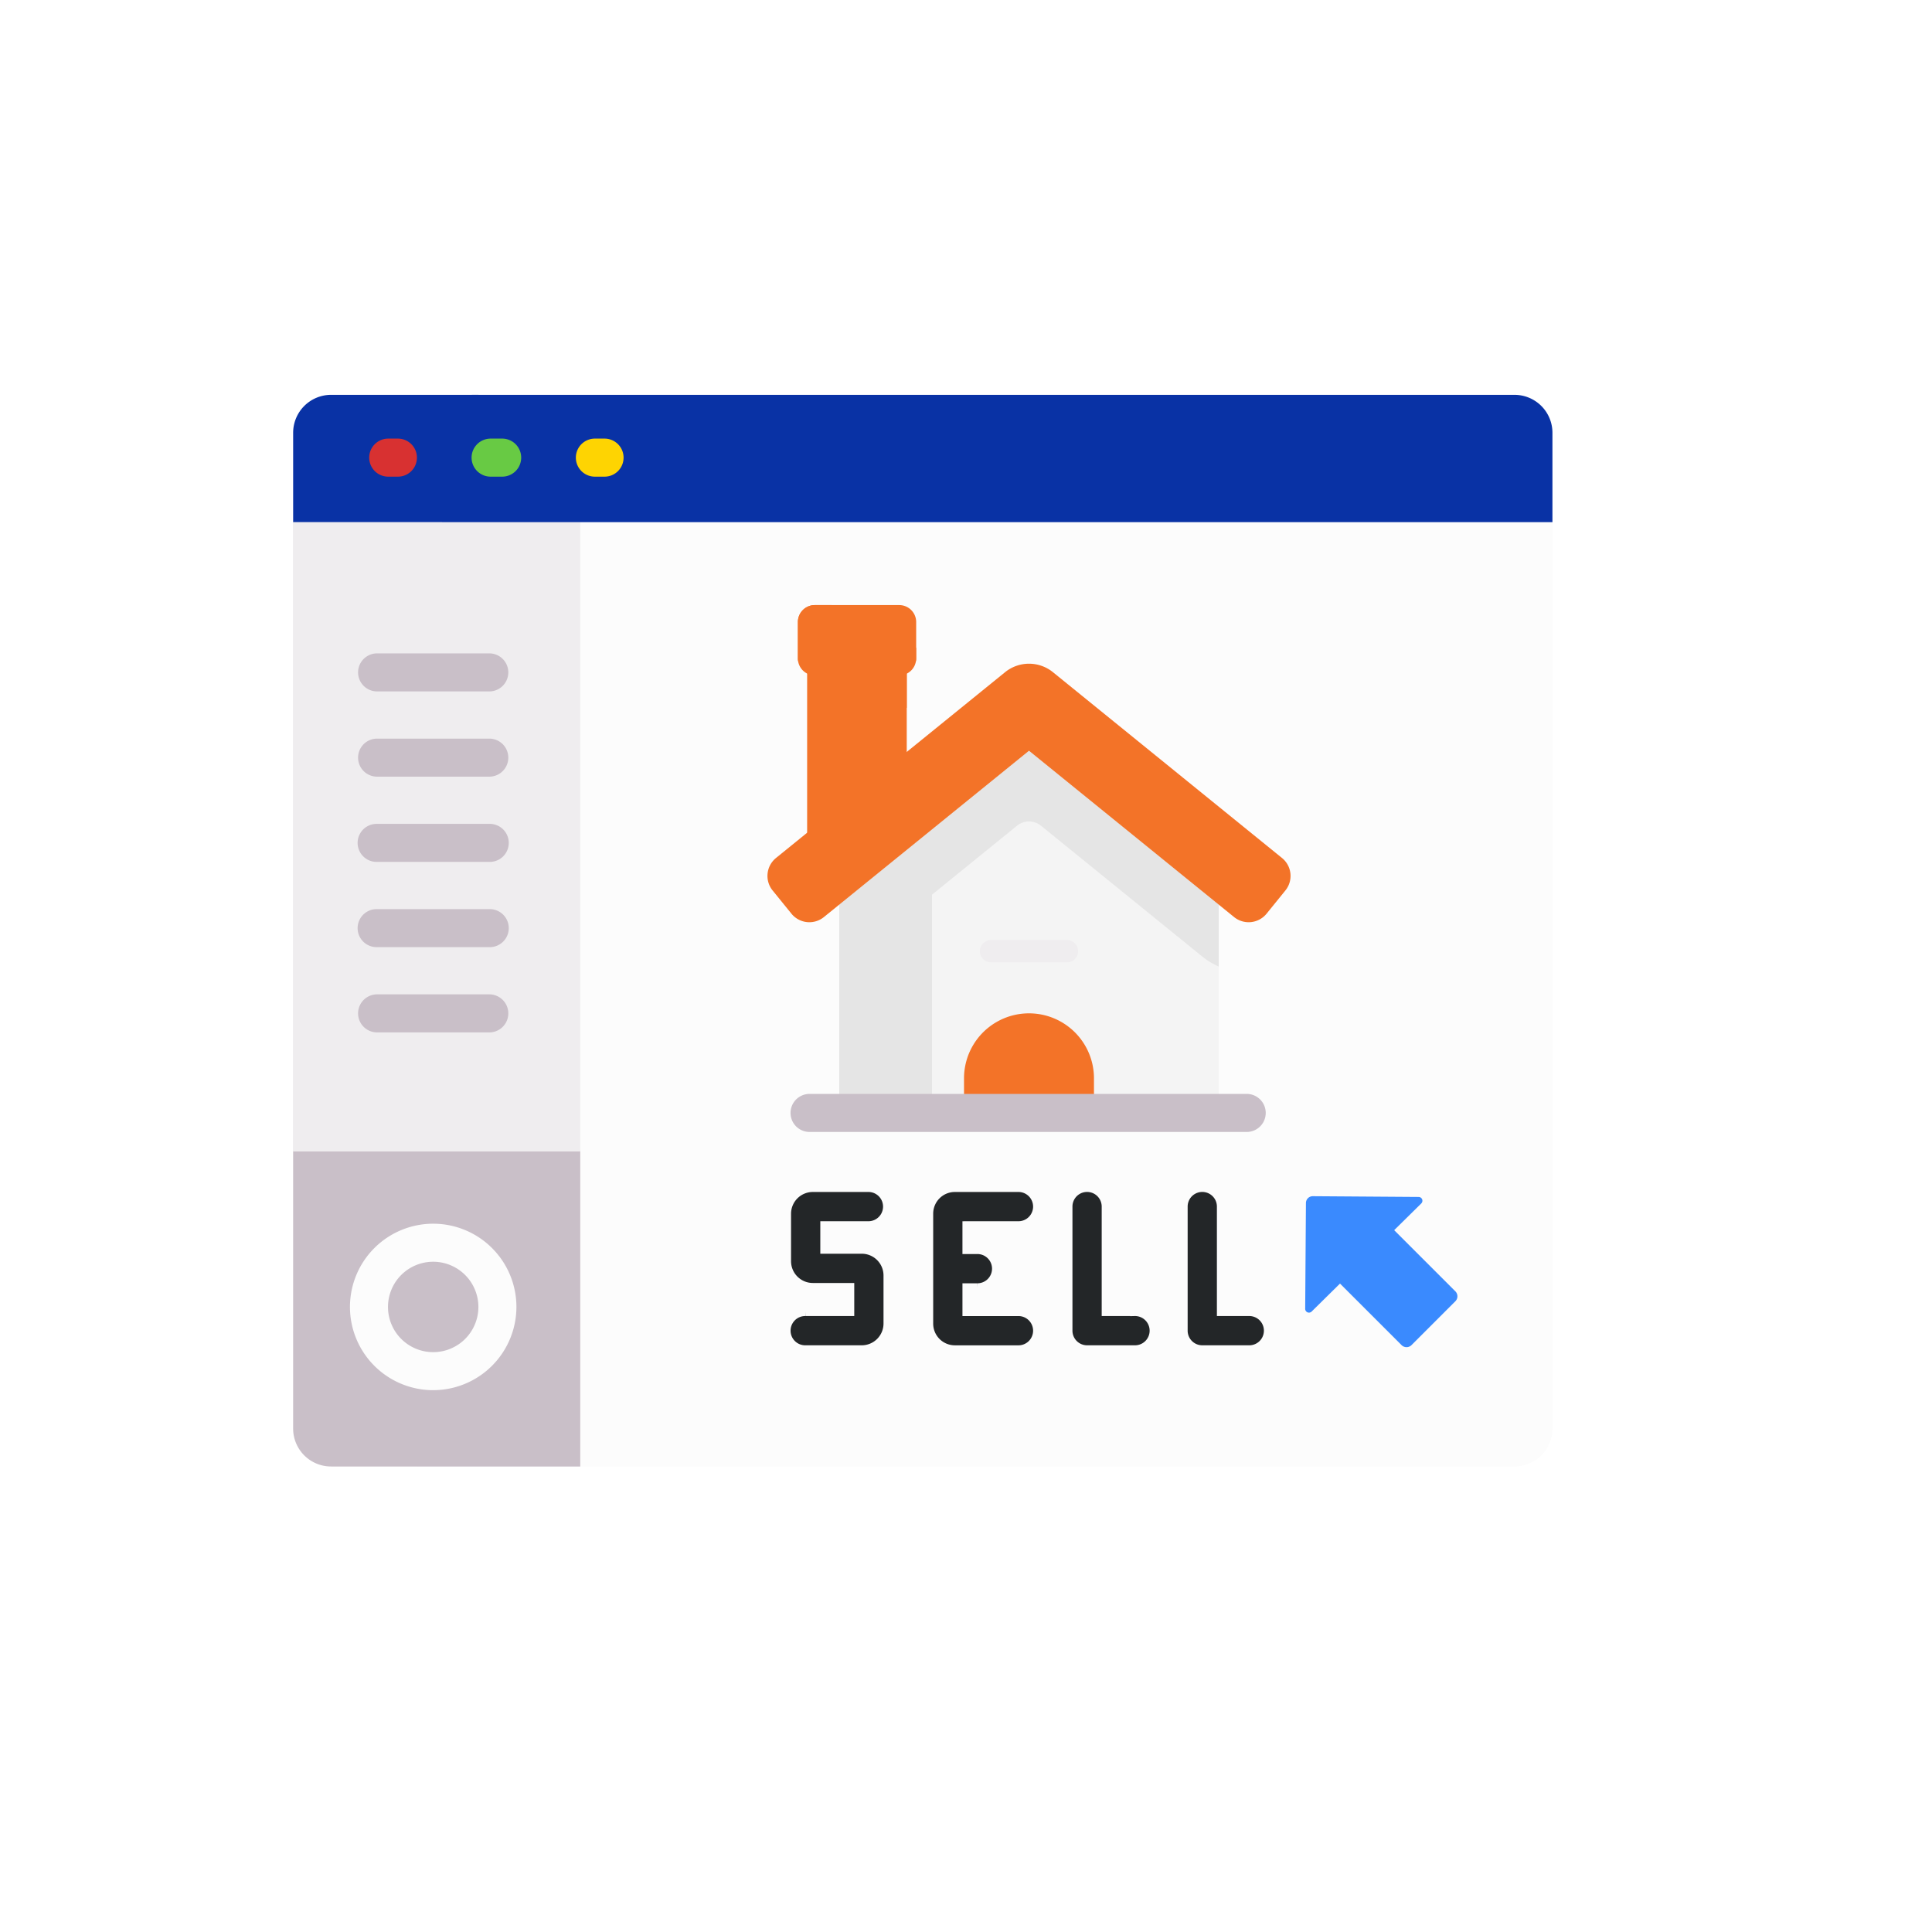 <svg xmlns="http://www.w3.org/2000/svg" xmlns:xlink="http://www.w3.org/1999/xlink" width="165.021" height="165.021" viewBox="0 0 165.021 165.021">
  <defs>
    <filter id="Rectangle_799" x="0" y="0" width="165.021" height="165.021" filterUnits="userSpaceOnUse">
      <feOffset dx="4" dy="4" input="SourceAlpha"/>
      <feGaussianBlur stdDeviation="2.5" result="blur"/>
      <feFlood flood-opacity="0.102"/>
      <feComposite operator="in" in2="blur"/>
      <feComposite in="SourceGraphic"/>
    </filter>
  </defs>
  <g id="Group_2556" data-name="Group 2556" transform="translate(-14966.684 -6879.869)">
    <g transform="matrix(1, 0, 0, 1, 14966.68, 6879.87)" filter="url(#Rectangle_799)">
      <rect id="Rectangle_799-2" data-name="Rectangle 799" width="150.021" height="150.021" rx="12" transform="translate(3.5 3.5)" fill="#fff"/>
    </g>
    <g id="Group_2555" data-name="Group 2555">
      <path id="Path_4103" data-name="Path 4103" d="M15093.228,6915.194h-90.893l-6.766,5.388v70.212l6.766,14.335h93.712a3.241,3.241,0,0,0,3.242-3.242v-77.418Z" fill="#fcfcfc"/>
      <path id="Path_4104" data-name="Path 4104" d="M15013.468,6972.036h-19.309l-2.437,6.185v23.666a3.241,3.241,0,0,0,3.242,3.242h21.283v-26.908Z" fill="#c9bfc8"/>
      <path id="Path_4105" data-name="Path 4105" d="M15014.511,6917.938h-18.637l-4.151,6.531v53.752h24.525v-53.752Z" fill="#efedef"/>
      <path id="Path_4106" data-name="Path 4106" d="M15096.047,6913.594H15007l-2.54.727s-9.19,1.022-9.33.873-.649,7.531-.649,7.531l-2.762,1.744h107.566v-7.633A3.241,3.241,0,0,0,15096.047,6913.594Z" fill="#0932a5"/>
      <path id="Path_4107" data-name="Path 4107" d="M15007.707,6913.594h-12.742a3.241,3.241,0,0,0-3.242,3.242v7.633h12.741v-7.633A3.241,3.241,0,0,1,15007.707,6913.594Z" fill="#0932a5"/>
      <g id="Group_2536" data-name="Group 2536">
        <g id="Group_2535" data-name="Group 2535">
          <path id="Path_4108" data-name="Path 4108" d="M14991.723,6924.469h12.741v53.752h-12.741Z" fill="#efedef"/>
        </g>
      </g>
      <g id="Group_2537" data-name="Group 2537">
        <path id="Path_4109" data-name="Path 4109" d="M15000.711,6920.582h-.907a1.625,1.625,0,0,1,0-3.249h.907a1.625,1.625,0,0,1,0,3.249Z" fill="#d83131"/>
      </g>
      <g id="Group_2538" data-name="Group 2538">
        <path id="Path_4110" data-name="Path 4110" d="M15009.536,6920.582h-.906a1.625,1.625,0,1,1,0-3.249h.906a1.625,1.625,0,1,1,0,3.249Z" fill="#68ca44"/>
      </g>
      <g id="Group_2539" data-name="Group 2539">
        <path id="Path_4111" data-name="Path 4111" d="M15018.362,6920.582h-.907a1.625,1.625,0,0,1,0-3.249h.907a1.625,1.625,0,0,1,0,3.249Z" fill="#fed402"/>
      </g>
      <path id="Path_4112" data-name="Path 4112" d="M15070.782,6974.93v-21.473l-16.281-13.532-16.131,12.312v22.693Z" fill="#f4f4f4"/>
      <g id="Group_2540" data-name="Group 2540">
        <path id="Path_4113" data-name="Path 4113" d="M15054.5,6939.925l-16.131,12.312v22.693h7.921v-18.643l7.26-5.889a1.626,1.626,0,0,1,2.05,0l13.765,11.165a6.279,6.279,0,0,0,1.417.863v-8.969Z" fill="#e5e5e5"/>
        <path id="Path_4114" data-name="Path 4114" d="M15044.133,6948.75l-8.493,6v-20.683h8.493Z" fill="#f37328"/>
        <path id="Path_4115" data-name="Path 4115" d="M15039.228,6934.069h-3.588v20.683l3.588-2.535v-8.865a2.974,2.974,0,0,1,2.975-2.974h1.288a4.289,4.289,0,0,0,.643-.054v-6.255Z" fill="#f37328"/>
        <path id="Path_4116" data-name="Path 4116" d="M15072.094,6958.2l-17.518-14.209-17.519,14.209a1.972,1.972,0,0,1-2.773-.289l-1.608-1.983a1.974,1.974,0,0,1,.289-2.774l19.565-15.869a3.249,3.249,0,0,1,4.093,0l19.563,15.869a1.971,1.971,0,0,1,.289,2.774l-1.607,1.983a1.973,1.973,0,0,1-2.774.289Z" fill="#f37328"/>
      </g>
      <g id="Group_2542" data-name="Group 2542">
        <g id="Group_2541" data-name="Group 2541">
          <path id="Path_4117" data-name="Path 4117" d="M15057.822,6962.064h-6.492a.95.95,0,1,1,0-1.9h6.492a.95.95,0,1,1,0,1.9Z" fill="#efedef"/>
        </g>
      </g>
      <g id="Group_2547" data-name="Group 2547">
        <g id="Group_2544" data-name="Group 2544">
          <g id="Group_2543" data-name="Group 2543">
            <path id="Path_4118" data-name="Path 4118" d="M15060.125,6974.927v0h-11.1v-2.954a5.549,5.549,0,1,1,11.1,0Z" fill="#f37328"/>
          </g>
        </g>
        <g id="Group_2546" data-name="Group 2546">
          <g id="Group_2545" data-name="Group 2545">
            <path id="Path_4119" data-name="Path 4119" d="M15073.211,6976.554h-37.419a1.625,1.625,0,0,1,0-3.249h37.419a1.625,1.625,0,0,1,0,3.249Z" fill="#c9bfc8"/>
          </g>
        </g>
      </g>
      <path id="Path_4120" data-name="Path 4120" d="M15044.92,6936.33a1.447,1.447,0,0,0,.019-.216V6933a1.449,1.449,0,0,0-1.448-1.449h-7.207a1.45,1.45,0,0,0-1.449,1.449v3.111a1.447,1.447,0,0,0,.018.216Z" fill="#f37328"/>
      <path id="Path_4121" data-name="Path 4121" d="M15039.162,6935.2a1.449,1.449,0,0,1-1.448-1.449v-2.2h-1.431a1.449,1.449,0,0,0-1.448,1.449v3.111a1.448,1.448,0,0,0,1.448,1.448h7.207a1.448,1.448,0,0,0,1.448-1.448v-.913Z" fill="#f37328"/>
      <path id="Path_4122" data-name="Path 4122" d="M15090.991,6990.165l-5.224-5.222,2.315-2.282a.324.324,0,0,0-.225-.555l-9.04-.064a.582.582,0,0,0-.587.578l-.064,9.04a.324.324,0,0,0,.552.233l2.422-2.388,5.257,5.255a.6.6,0,0,0,.851,0l3.743-3.743a.6.6,0,0,0,0-.852Z" fill="#3a8afe"/>
      <g id="Group_2548" data-name="Group 2548">
        <path id="Path_4123" data-name="Path 4123" d="M15008.516,6968.051h-9.662a1.625,1.625,0,0,1,0-3.249h9.662a1.625,1.625,0,0,1,0,3.249Z" fill="#c9bfc8"/>
      </g>
      <g id="Group_2549" data-name="Group 2549">
        <path id="Path_4124" data-name="Path 4124" d="M15008.516,6960.769h-9.662a1.624,1.624,0,0,1,0-3.248h9.662a1.624,1.624,0,0,1,0,3.248Z" fill="#c9bfc8"/>
      </g>
      <g id="Group_2550" data-name="Group 2550">
        <path id="Path_4125" data-name="Path 4125" d="M15008.516,6953.488h-9.662a1.624,1.624,0,0,1,0-3.248h9.662a1.624,1.624,0,1,1,0,3.248Z" fill="#c9bfc8"/>
      </g>
      <g id="Group_2551" data-name="Group 2551">
        <path id="Path_4126" data-name="Path 4126" d="M15008.516,6946.207h-9.662a1.625,1.625,0,0,1,0-3.249h9.662a1.625,1.625,0,0,1,0,3.249Z" fill="#c9bfc8"/>
      </g>
      <g id="Group_2552" data-name="Group 2552">
        <path id="Path_4127" data-name="Path 4127" d="M15008.516,6938.926h-9.662a1.625,1.625,0,0,1,0-3.249h9.662a1.625,1.625,0,0,1,0,3.249Z" fill="#c9bfc8"/>
      </g>
      <g id="Group_2553" data-name="Group 2553">
        <path id="Path_4128" data-name="Path 4128" d="M15003.685,6998.61a7.109,7.109,0,1,1,7.109-7.109A7.117,7.117,0,0,1,15003.685,6998.61Zm0-10.97a3.861,3.861,0,1,0,3.861,3.861A3.865,3.865,0,0,0,15003.685,6987.64Z" fill="#fcfcfc"/>
      </g>
      <g id="Group_2554" data-name="Group 2554">
        <path id="Path_4129" data-name="Path 4129" d="M15040.9,6984.555a1.625,1.625,0,0,0,0-3.249h-4.79a2.236,2.236,0,0,0-2.234,2.234v4.055a2.236,2.236,0,0,0,2.234,2.234h3.165v2.074h-3.774a1.625,1.625,0,1,0,0,3.249h4.79a2.236,2.236,0,0,0,2.233-2.233v-4.106a2.236,2.236,0,0,0-2.233-2.233h-3.166v-2.025Z" fill="#232628" stroke="#fcfcfc" stroke-miterlimit="10" stroke-width="0.75"/>
        <path id="Path_4130" data-name="Path 4130" d="M15053.635,6984.555a1.625,1.625,0,1,0,0-3.249h-5.393a2.226,2.226,0,0,0-2.225,2.224v9.4a2.226,2.226,0,0,0,2.225,2.224h5.393a1.625,1.625,0,1,0,0-3.249h-4.369v-2.049h.862a1.625,1.625,0,1,0,0-3.249h-.862v-2.05Z" fill="#232628" stroke="#fcfcfc" stroke-miterlimit="10" stroke-width="0.75"/>
        <path id="Path_4131" data-name="Path 4131" d="M15063.589,6991.9h-2.429v-8.973a1.624,1.624,0,0,0-3.248,0v10.6a1.624,1.624,0,0,0,1.624,1.625h4.053a1.625,1.625,0,1,0,0-3.249Z" fill="#232628" stroke="#fcfcfc" stroke-miterlimit="10" stroke-width="0.75"/>
        <path id="Path_4132" data-name="Path 4132" d="M15073.433,6991.9H15071v-8.973a1.624,1.624,0,0,0-3.248,0v10.6a1.624,1.624,0,0,0,1.624,1.625h4.054a1.625,1.625,0,0,0,0-3.249Z" fill="#232628" stroke="#fcfcfc" stroke-miterlimit="10" stroke-width="0.75"/>
      </g>
    </g>
  </g>
</svg>
